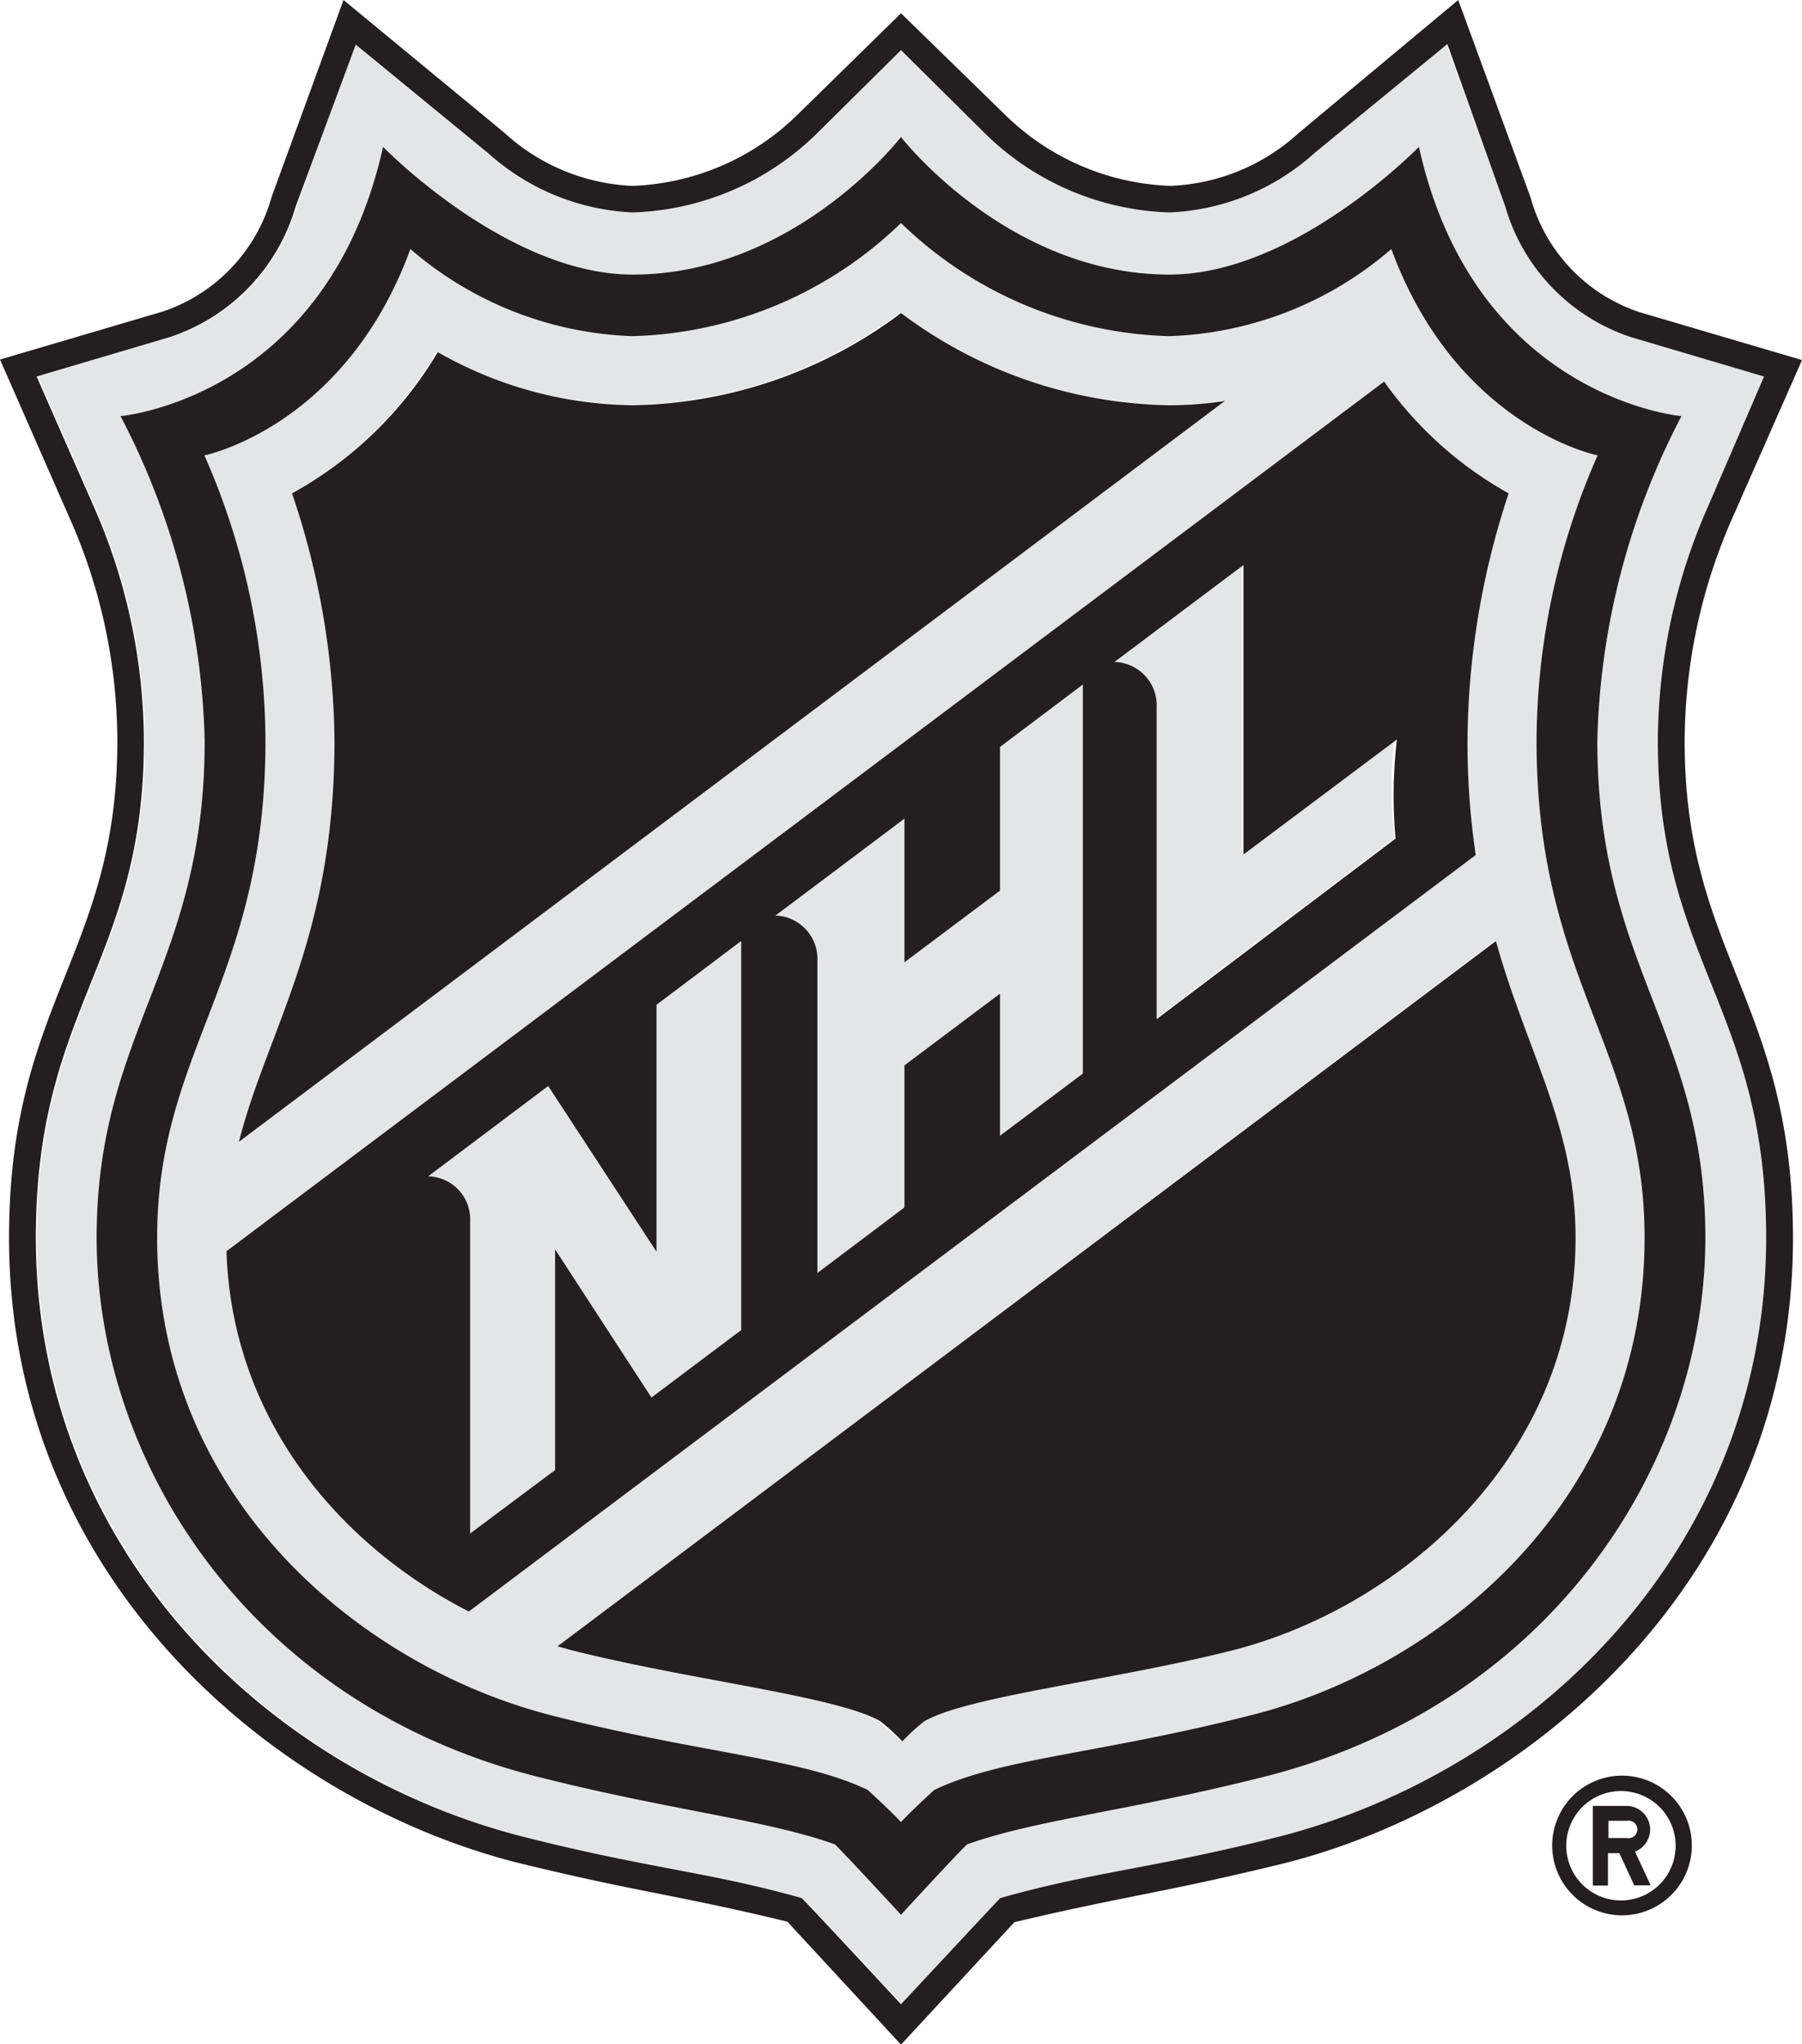 <svg xmlns="http://www.w3.org/2000/svg" viewBox="0 0 67.88 76.98"><defs><style>.cls-1{fill:#e4e5e6;}.cls-2{fill:#231f20;}</style></defs><title>NHL_new</title><g id="Layer_2" data-name="Layer 2"><g id="Artwork"><path class="cls-1" d="M62.45,27.92a22,22,0,0,1,1.9-8.87l2.15-4.87-5-1.48A7.33,7.33,0,0,1,56.7,7.77L54.48,1.68l-5,4.1A8.68,8.68,0,0,1,44.05,8a10.35,10.35,0,0,1-6.92-2.95L33.94,1.91,30.75,5.07A10.35,10.35,0,0,1,23.83,8a8.71,8.71,0,0,1-5.48-2.24l-5-4.1L11.18,7.77A7.33,7.33,0,0,1,6.42,12.7l-5,1.48,2.14,4.87a22,22,0,0,1,1.9,8.87c0,8.31-4.07,10-4.07,18.69,0,11.68,8.69,20.07,18.32,22.55,4.76,1.21,7,1.32,10.53,2.32.46.48,3.74,4,3.74,4s3.28-3.54,3.74-4c3.55-1,5.76-1.11,10.53-2.32,9.62-2.48,18.32-10.87,18.32-22.55C66.53,37.89,62.45,36.23,62.45,27.92Zm-14.82,39c-5.09,1.29-8.61,1.62-11.2,2.55-.34.31-2.49,2.65-2.49,2.65s-2.16-2.34-2.49-2.65c-2.59-.93-6.11-1.26-11.21-2.55C9.51,64.2,3.64,55.19,3.64,46.61c0-7.79,4.07-10.19,4.07-18.71A27.76,27.76,0,0,0,4.54,15.67S12.32,15,14.43,5.53c0,0,4.67,4.81,9.4,4.81,6.1,0,10.11-5.18,10.11-5.18s4,5.18,10.11,5.18c4.73,0,9.4-4.81,9.4-4.81,2.1,9.46,9.89,10.14,9.89,10.14A27.76,27.76,0,0,0,60.17,27.9c0,8.52,4.07,10.92,4.07,18.71C64.24,55.19,58.36,64.2,47.63,66.91Z"/><path class="cls-1" d="M57.88,27.9a26.85,26.85,0,0,1,2.3-10.75s-5.3-1.06-7.77-7.77a13.46,13.46,0,0,1-8.36,3.28A15.09,15.09,0,0,1,33.94,8.4a15.12,15.12,0,0,1-10.11,4.26,13.5,13.5,0,0,1-8.37-3.28C13,16.09,7.7,17.15,7.7,17.15A26.85,26.85,0,0,1,10,27.9c0,9-4.08,11.62-4.08,18.71,0,9.92,7.73,16.23,14.89,18,5.68,1.44,9.39,1.6,11.88,2.8,0,0,.91.83,1.25,1.21.34-.38,1.25-1.21,1.25-1.21,2.49-1.2,6.2-1.36,11.87-2.8C54.23,62.84,62,56.53,62,46.61,62,39.52,57.88,36.91,57.88,27.9Zm-45.28,0A29.77,29.77,0,0,0,11,18.58a14.54,14.54,0,0,0,5.45-5.34,15.08,15.08,0,0,0,7.34,2,17.25,17.25,0,0,0,10.11-3.47,17.25,17.25,0,0,0,10.11,3.47,14.16,14.16,0,0,0,2.09-.16L9,43C10.06,38.8,12.6,35.32,12.6,27.9Zm5.06,32.79c-4.76-2.44-8.92-7.13-9.13-13.57L52.14,14.37a14.24,14.24,0,0,0,4.69,4.21,30.11,30.11,0,0,0-1.55,9.32,29,29,0,0,0,.31,4.3Zm28.76,1.45c-4.49,1.14-10,1.73-11.65,2.68a7.57,7.57,0,0,0-.83.76,7.57,7.57,0,0,0-.83-.76c-1.66-.95-7.16-1.54-11.66-2.68L21,62,56.31,35.44c1.2,4.22,3,7,3,11.17C59.35,55,52.65,60.55,46.42,62.14Z"/><path class="cls-1" d="M24.73,47.15l-4.08-6.24-4.52,3.4A1.62,1.62,0,0,1,17.71,46V57.75l3.2-2.39V47.05l3.63,5.58,3.38-2.54V35.45l-3.19,2.4Z"/><path class="cls-1" d="M37.67,33.54l-3.6,2.7V30.83l-4.86,3.65a1.63,1.63,0,0,1,1.58,1.71V47.94l3.28-2.47V40.12l3.6-2.7v5.35l3.12-2.34V25.78l-3.12,2.35Z"/><path class="cls-1" d="M46.79,32.18V21.28l-4.86,3.65a1.63,1.63,0,0,1,1.59,1.7V38.38l9-6.8a18.11,18.11,0,0,1,0-3.73Z"/><path class="cls-2" d="M53.45,5.53s-4.67,4.81-9.4,4.81c-6.1,0-10.11-5.18-10.11-5.18s-4,5.18-10.11,5.18c-4.73,0-9.4-4.81-9.4-4.81C12.32,15,4.54,15.67,4.54,15.67A27.76,27.76,0,0,1,7.71,27.9c0,8.52-4.07,10.92-4.07,18.71,0,8.58,5.87,17.59,16.6,20.3,5.1,1.29,8.62,1.62,11.21,2.55.33.31,2.49,2.65,2.49,2.65s2.15-2.34,2.49-2.65c2.59-.93,6.11-1.26,11.2-2.55,10.73-2.71,16.61-11.72,16.61-20.3,0-7.79-4.07-10.19-4.07-18.71a27.76,27.76,0,0,1,3.17-12.23S55.55,15,53.45,5.53ZM57.88,27.9c0,9,4.07,11.62,4.07,18.71,0,9.92-7.72,16.23-14.89,18-5.67,1.44-9.38,1.6-11.87,2.8,0,0-.91.83-1.25,1.21-.34-.38-1.25-1.21-1.25-1.21-2.49-1.2-6.2-1.36-11.88-2.8-7.16-1.82-14.89-8.13-14.89-18,0-7.09,4.08-9.7,4.08-18.71A26.85,26.85,0,0,0,7.7,17.15s5.3-1.06,7.76-7.77a13.5,13.5,0,0,0,8.37,3.28A15.12,15.12,0,0,0,33.94,8.4a15.09,15.09,0,0,0,10.11,4.26,13.46,13.46,0,0,0,8.36-3.28c2.47,6.71,7.77,7.77,7.77,7.77A26.85,26.85,0,0,0,57.88,27.9Z"/><path class="cls-2" d="M57.65,7.42,54.93,0l-6,5a7.61,7.61,0,0,1-4.83,2,9.35,9.35,0,0,1-6.21-2.65L33.94.5,30,4.36A9.35,9.35,0,0,1,23.83,7,7.61,7.61,0,0,1,19,5L12.94,0,10.23,7.42a6.35,6.35,0,0,1-4.09,4.31L0,13.54l2.6,5.92a20.74,20.74,0,0,1,1.82,8.46c0,8-4.08,9.81-4.08,18.69,0,12.79,9.89,21.16,19.08,23.52,4.64,1.14,6,1.21,10.24,2.24L33.94,77l4.27-4.61c4.2-1,5.6-1.1,10.25-2.24,9.18-2.36,19.08-10.73,19.08-23.52,0-8.88-4.08-10.7-4.08-18.69a20.9,20.9,0,0,1,1.81-8.46l2.61-5.92-6.14-1.81A6.33,6.33,0,0,1,57.65,7.42Zm6.7,11.63a22,22,0,0,0-1.9,8.87c0,8.31,4.08,10,4.08,18.69,0,11.68-8.7,20.07-18.32,22.55-4.77,1.21-7,1.32-10.53,2.32-.46.48-3.74,4-3.74,4s-3.28-3.54-3.74-4c-3.55-1-5.77-1.11-10.53-2.32C10,66.68,1.35,58.29,1.35,46.61c0-8.72,4.07-10.38,4.07-18.69a22,22,0,0,0-1.9-8.87L1.38,14.18l5-1.48a7.33,7.33,0,0,0,4.76-4.93L13.4,1.68l5,4.1A8.71,8.71,0,0,0,23.83,8a10.35,10.35,0,0,0,6.92-2.95l3.19-3.16,3.19,3.16A10.35,10.35,0,0,0,44.05,8a8.68,8.68,0,0,0,5.47-2.24l5-4.1L56.7,7.77a7.33,7.33,0,0,0,4.75,4.93l5,1.48Z"/><path class="cls-2" d="M52.14,14.37,8.53,47.12c.21,6.44,4.37,11.13,9.13,13.57L55.59,32.2a29,29,0,0,1-.31-4.3,30.11,30.11,0,0,1,1.55-9.32A14.24,14.24,0,0,1,52.14,14.37ZM27.92,50.09l-3.38,2.54-3.63-5.58v8.31l-3.2,2.39V46a1.62,1.62,0,0,0-1.58-1.7l4.52-3.4,4.08,6.24v-9.3l3.19-2.4Zm12.87-9.66-3.12,2.34V37.42l-3.6,2.7v5.35l-3.28,2.47V36.19a1.63,1.63,0,0,0-1.58-1.71l4.86-3.65v5.41l3.6-2.7V28.13l3.12-2.35Zm11.78-8.85-9,6.8V26.63a1.63,1.63,0,0,0-1.59-1.7l4.86-3.65v10.9l5.78-4.33A18.11,18.11,0,0,0,52.57,31.58Z"/><path class="cls-2" d="M44.05,15.26a17.25,17.25,0,0,1-10.11-3.47,17.25,17.25,0,0,1-10.11,3.47,15.08,15.08,0,0,1-7.34-2A14.54,14.54,0,0,1,11,18.58,29.77,29.77,0,0,1,12.6,27.9C12.6,35.32,10.06,38.8,9,43L46.14,15.1A14.16,14.16,0,0,1,44.05,15.26Z"/><path class="cls-2" d="M21,62l.5.14c4.5,1.14,10,1.73,11.66,2.68a7.57,7.57,0,0,1,.83.76,7.57,7.57,0,0,1,.83-.76c1.66-.95,7.16-1.54,11.65-2.68C52.65,60.55,59.35,55,59.35,46.61c0-4.19-1.84-7-3-11.17Z"/><path class="cls-2" d="M63.73,69.5a2.63,2.63,0,1,0-2.63,2.63A2.63,2.63,0,0,0,63.73,69.5ZM59,69.5a2.06,2.06,0,1,1,2.06,2.07A2.06,2.06,0,0,1,59,69.5Z"/><path class="cls-2" d="M62.18,71l-.59-1.27a.89.89,0,0,0-.3-1.72H60v3h.57V69.79H61L61.56,71Zm-.89-1.78h-.7v-.65h.7a.33.33,0,1,1,0,.65Z"/></g></g></svg>